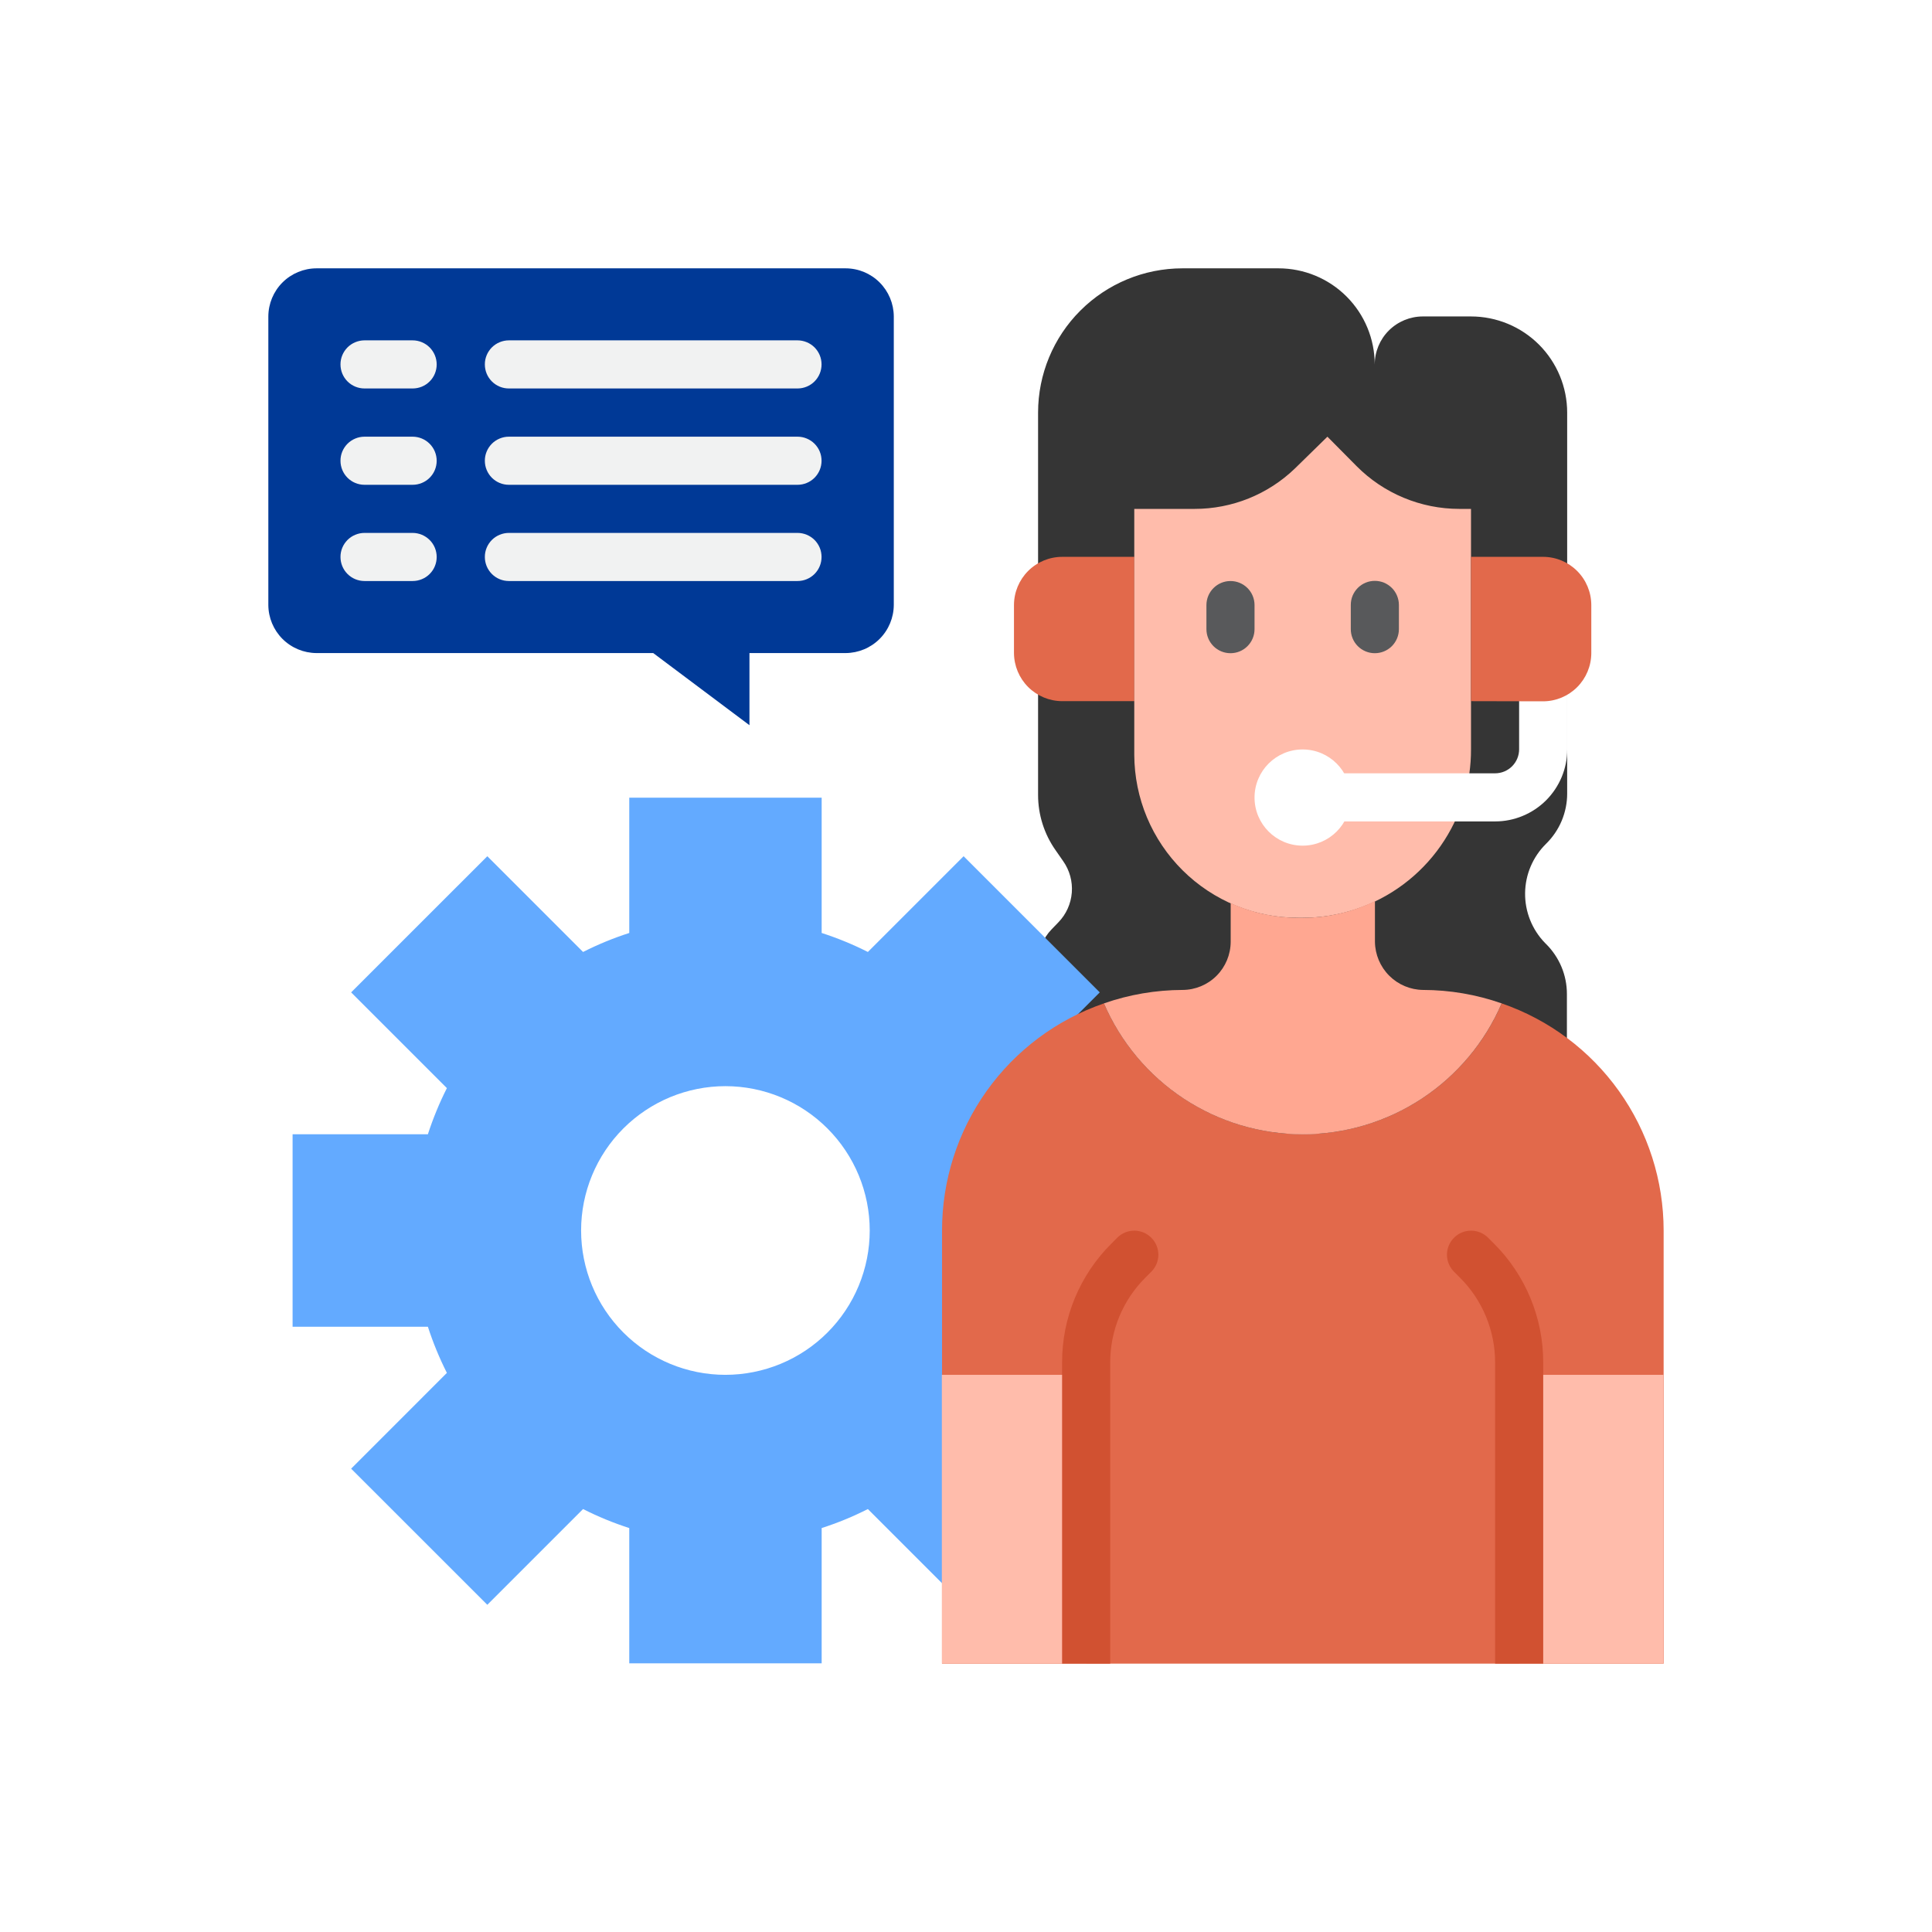 <svg width="72" height="72" viewBox="0 0 72 72" fill="none" xmlns="http://www.w3.org/2000/svg">
<g filter="url(#filter0_d_7760_22449)">
<path d="M38.686 40.271V33.882C38.685 33.415 38.867 32.967 39.192 32.632L39.442 32.373C39.733 32.074 39.91 31.682 39.943 31.265C39.976 30.849 39.862 30.434 39.621 30.092L39.341 29.689C38.915 29.085 38.686 28.365 38.686 27.626V13.373C38.687 11.948 39.254 10.581 40.263 9.574C41.271 8.567 42.637 8.001 44.062 8H47.646C48.597 8 49.51 8.378 50.182 9.05C50.855 9.723 51.232 10.635 51.232 11.586C51.232 11.11 51.421 10.654 51.757 10.318C52.094 9.982 52.55 9.793 53.025 9.793H54.818C55.769 9.793 56.681 10.171 57.354 10.843C58.026 11.516 58.404 12.428 58.404 13.379V27.575C58.404 27.923 58.334 28.267 58.2 28.588C58.065 28.909 57.868 29.199 57.62 29.443C57.125 29.929 56.843 30.591 56.836 31.284C56.828 31.977 57.096 32.645 57.579 33.142L57.614 33.176C57.86 33.42 58.056 33.71 58.191 34.03C58.325 34.35 58.394 34.693 58.394 35.04V40.261L38.686 40.271Z" fill="#353535"/>
<path d="M37.788 20.544V22.337C37.791 22.812 37.98 23.267 38.316 23.603C38.652 23.938 39.106 24.128 39.581 24.13H42.272V18.752H39.581C39.106 18.753 38.651 18.943 38.315 19.279C37.98 19.614 37.79 20.07 37.788 20.544Z" fill="#E2694B"/>
<path d="M54.82 16.965V25.93C54.822 26.537 54.735 27.141 54.56 27.723C54.173 29.017 53.379 30.153 52.296 30.96C51.212 31.768 49.897 32.204 48.546 32.204H48.392C47.592 32.207 46.799 32.053 46.058 31.75C45.317 31.447 44.643 31.001 44.075 30.437C43.507 29.874 43.055 29.204 42.745 28.466C42.436 27.728 42.275 26.936 42.271 26.135V16.965H44.52C45.915 16.966 47.255 16.426 48.259 15.458L49.469 14.274L50.554 15.369C51.056 15.875 51.653 16.277 52.311 16.55C52.968 16.824 53.674 16.965 54.386 16.965H54.82Z" fill="#FFBCAB"/>
<path d="M43.167 47.443V40.271H38.125C37.934 39.681 37.697 39.105 37.417 38.551L40.985 34.983L35.911 29.909L32.343 33.477C31.788 33.196 31.212 32.96 30.621 32.769V27.727H23.451V32.769C22.859 32.96 22.284 33.196 21.729 33.477L18.161 29.909L13.086 34.983L16.654 38.551C16.374 39.105 16.138 39.681 15.946 40.271H10.904V47.443H15.946C16.137 48.034 16.374 48.609 16.654 49.164L13.086 52.733L18.161 57.806L21.729 54.238C22.283 54.519 22.859 54.756 23.451 54.946V59.988H30.621V54.946C31.213 54.756 31.789 54.519 32.343 54.238L35.911 57.806L40.985 52.733L37.407 49.164C37.688 48.609 37.924 48.034 38.115 47.443H43.167ZM27.033 49.236C25.607 49.236 24.239 48.669 23.231 47.66C22.222 46.651 21.656 45.283 21.656 43.857C21.656 42.431 22.222 41.063 23.231 40.054C24.239 39.046 25.607 38.479 27.033 38.478C28.459 38.478 29.828 39.045 30.836 40.054C31.845 41.063 32.412 42.431 32.412 43.857C32.412 44.564 32.273 45.263 32.002 45.916C31.732 46.569 31.335 47.162 30.836 47.661C30.336 48.161 29.743 48.557 29.09 48.827C28.437 49.097 27.737 49.236 27.031 49.236H27.033Z" fill="#63AAFF"/>
<path d="M31.514 8H11.793C11.318 8.002 10.863 8.191 10.527 8.527C10.191 8.863 10.002 9.318 10 9.793V20.545C10.002 21.02 10.192 21.474 10.527 21.81C10.863 22.146 11.318 22.335 11.793 22.338H24.344L27.93 25.026V22.338H31.515C31.99 22.335 32.445 22.146 32.781 21.81C33.117 21.474 33.306 21.02 33.309 20.545V9.787C33.305 9.313 33.115 8.859 32.779 8.524C32.443 8.189 31.988 8.001 31.514 8Z" fill="#003996"/>
<path d="M55.963 35.393C55.117 37.358 53.526 38.906 51.538 39.698C49.55 40.49 47.33 40.459 45.365 39.614C43.469 38.799 41.957 37.288 41.141 35.393C39.378 36 37.849 37.142 36.767 38.661C35.685 40.18 35.105 41.999 35.107 43.863V59.998H61.999V43.863C61.999 41.999 61.418 40.181 60.336 38.663C59.254 37.144 57.725 36.001 55.963 35.393Z" fill="#E2694B"/>
<path d="M48.546 40.271C50.124 40.272 51.667 39.811 52.985 38.944C54.303 38.077 55.338 36.842 55.962 35.393C55.02 35.063 54.031 34.894 53.033 34.892C52.559 34.887 52.107 34.696 51.772 34.361C51.437 34.026 51.246 33.573 51.24 33.099V31.581C50.402 31.988 49.483 32.201 48.552 32.204H48.399C47.524 32.204 46.66 32.017 45.864 31.655V33.099C45.862 33.575 45.672 34.03 45.337 34.365C45.001 34.701 44.545 34.891 44.071 34.892C43.073 34.895 42.082 35.064 41.14 35.393C41.763 36.84 42.796 38.074 44.112 38.941C45.428 39.808 46.97 40.27 48.546 40.271Z" fill="#FFA791"/>
<path d="M56.613 49.236H61.992V59.994H56.613V49.236Z" fill="#FFBCAB"/>
<path d="M35.1 49.236H40.479V59.994H35.1V49.236Z" fill="#FFBCAB"/>
<path d="M45.857 19.653C45.619 19.653 45.391 19.748 45.223 19.916C45.054 20.084 44.96 20.313 44.96 20.551V21.446C44.96 21.684 45.054 21.912 45.223 22.081C45.391 22.249 45.619 22.343 45.857 22.343C45.975 22.343 46.092 22.32 46.2 22.275C46.309 22.23 46.408 22.164 46.491 22.08C46.574 21.997 46.64 21.898 46.685 21.789C46.73 21.68 46.753 21.564 46.753 21.446V20.545C46.752 20.308 46.657 20.081 46.489 19.914C46.321 19.747 46.094 19.653 45.857 19.653Z" fill="#58595B"/>
<path d="M51.235 22.343C51.473 22.343 51.702 22.249 51.87 22.081C52.038 21.912 52.133 21.684 52.133 21.446V20.545C52.133 20.427 52.109 20.31 52.064 20.201C52.019 20.092 51.953 19.993 51.87 19.91C51.786 19.827 51.688 19.761 51.579 19.715C51.47 19.67 51.353 19.647 51.235 19.647C51.117 19.647 51.001 19.67 50.892 19.715C50.783 19.761 50.684 19.827 50.601 19.91C50.518 19.994 50.452 20.093 50.407 20.201C50.362 20.31 50.34 20.427 50.34 20.545V21.44C50.339 21.558 50.361 21.675 50.406 21.785C50.45 21.895 50.516 21.994 50.599 22.078C50.682 22.162 50.782 22.229 50.891 22.274C51 22.32 51.117 22.343 51.235 22.343Z" fill="#58595B"/>
<path d="M55.718 28.612H49.441V26.819H55.718C55.955 26.819 56.183 26.725 56.351 26.557C56.519 26.389 56.613 26.161 56.613 25.924V23.233H58.406V25.924C58.406 26.277 58.337 26.626 58.202 26.952C58.066 27.279 57.868 27.575 57.619 27.825C57.369 28.074 57.073 28.272 56.746 28.407C56.42 28.543 56.071 28.612 55.718 28.612Z" fill="white"/>
<path d="M13.584 12.477H15.377C15.495 12.477 15.611 12.454 15.72 12.41C15.829 12.365 15.928 12.299 16.011 12.216C16.095 12.133 16.161 12.034 16.206 11.925C16.251 11.816 16.274 11.7 16.274 11.582C16.274 11.344 16.18 11.116 16.011 10.947C15.843 10.779 15.615 10.684 15.377 10.684H13.584C13.466 10.684 13.35 10.708 13.241 10.753C13.132 10.798 13.033 10.864 12.95 10.947C12.867 11.031 12.801 11.13 12.756 11.239C12.711 11.347 12.688 11.464 12.689 11.582C12.689 11.819 12.783 12.047 12.951 12.215C13.119 12.383 13.347 12.477 13.584 12.477Z" fill="#F1F2F2"/>
<path d="M18.964 12.477H29.722C29.959 12.477 30.187 12.383 30.355 12.215C30.523 12.047 30.617 11.819 30.617 11.582C30.617 11.464 30.595 11.348 30.55 11.239C30.505 11.13 30.439 11.031 30.356 10.947C30.273 10.864 30.174 10.798 30.065 10.753C29.956 10.708 29.84 10.684 29.722 10.684H18.964C18.846 10.684 18.73 10.708 18.621 10.753C18.512 10.798 18.413 10.864 18.33 10.947C18.247 11.031 18.181 11.13 18.136 11.239C18.091 11.348 18.068 11.464 18.069 11.582C18.069 11.7 18.092 11.816 18.137 11.925C18.182 12.033 18.248 12.132 18.331 12.215C18.414 12.298 18.513 12.364 18.621 12.409C18.73 12.454 18.846 12.477 18.964 12.477Z" fill="#F1F2F2"/>
<path d="M13.584 16.067H15.377C15.495 16.067 15.611 16.044 15.72 15.999C15.829 15.955 15.928 15.889 16.011 15.806C16.095 15.722 16.161 15.624 16.206 15.515C16.251 15.406 16.274 15.289 16.274 15.172C16.274 14.934 16.18 14.705 16.011 14.537C15.843 14.369 15.615 14.274 15.377 14.274H13.584C13.466 14.274 13.35 14.297 13.241 14.343C13.132 14.388 13.033 14.454 12.95 14.537C12.867 14.621 12.801 14.72 12.756 14.828C12.711 14.937 12.688 15.054 12.689 15.172C12.689 15.409 12.783 15.637 12.951 15.805C13.119 15.973 13.347 16.067 13.584 16.067Z" fill="#F1F2F2"/>
<path d="M18.964 16.067H29.722C29.959 16.067 30.187 15.973 30.355 15.805C30.523 15.637 30.617 15.409 30.617 15.172C30.617 15.054 30.595 14.937 30.55 14.829C30.505 14.72 30.439 14.621 30.356 14.537C30.273 14.454 30.174 14.388 30.065 14.343C29.956 14.297 29.84 14.274 29.722 14.274H18.964C18.846 14.274 18.73 14.297 18.621 14.343C18.512 14.388 18.413 14.454 18.33 14.537C18.247 14.621 18.181 14.72 18.136 14.829C18.091 14.937 18.068 15.054 18.069 15.172C18.069 15.289 18.092 15.406 18.137 15.514C18.182 15.623 18.248 15.722 18.331 15.805C18.414 15.888 18.513 15.954 18.621 15.999C18.73 16.044 18.846 16.067 18.964 16.067Z" fill="#F1F2F2"/>
<path d="M13.584 19.653H15.377C15.495 19.653 15.611 19.63 15.72 19.585C15.829 19.541 15.928 19.475 16.011 19.392C16.095 19.308 16.161 19.21 16.206 19.101C16.251 18.992 16.274 18.875 16.274 18.758C16.274 18.64 16.251 18.523 16.206 18.414C16.161 18.305 16.095 18.206 16.011 18.123C15.928 18.04 15.829 17.974 15.72 17.929C15.611 17.884 15.495 17.86 15.377 17.86H13.584C13.466 17.86 13.35 17.884 13.241 17.929C13.132 17.974 13.033 18.04 12.95 18.123C12.867 18.207 12.801 18.306 12.756 18.414C12.711 18.523 12.688 18.64 12.689 18.758C12.689 18.995 12.783 19.223 12.951 19.391C13.119 19.559 13.347 19.653 13.584 19.653Z" fill="#F1F2F2"/>
<path d="M18.964 19.653H29.722C29.959 19.653 30.187 19.559 30.355 19.391C30.523 19.223 30.617 18.995 30.617 18.758C30.617 18.64 30.595 18.523 30.55 18.415C30.505 18.306 30.439 18.207 30.356 18.123C30.273 18.04 30.174 17.974 30.065 17.929C29.956 17.884 29.84 17.86 29.722 17.86H18.964C18.846 17.86 18.73 17.884 18.621 17.929C18.512 17.974 18.413 18.04 18.33 18.123C18.247 18.207 18.181 18.306 18.136 18.415C18.091 18.523 18.068 18.64 18.069 18.758C18.069 18.875 18.092 18.992 18.137 19.101C18.182 19.209 18.248 19.308 18.331 19.391C18.414 19.474 18.513 19.54 18.621 19.585C18.73 19.63 18.846 19.653 18.964 19.653Z" fill="#F1F2F2"/>
<path d="M57.511 48.78C57.513 47.956 57.351 47.14 57.036 46.378C56.72 45.617 56.258 44.925 55.674 44.343L55.456 44.126C55.288 43.957 55.06 43.863 54.822 43.863C54.584 43.863 54.356 43.957 54.188 44.126C54.104 44.209 54.038 44.308 53.993 44.416C53.947 44.525 53.924 44.642 53.924 44.76C53.924 44.878 53.947 44.994 53.993 45.103C54.038 45.212 54.104 45.311 54.188 45.394L54.405 45.612C54.823 46.027 55.154 46.521 55.379 47.065C55.604 47.609 55.72 48.192 55.718 48.78V60H57.511V48.78Z" fill="#D15131"/>
<path d="M41.374 48.78C41.373 48.191 41.489 47.608 41.714 47.063C41.94 46.519 42.271 46.025 42.689 45.61L42.905 45.394C42.989 45.311 43.055 45.212 43.1 45.103C43.145 44.994 43.169 44.878 43.169 44.76C43.169 44.642 43.145 44.525 43.1 44.416C43.055 44.308 42.989 44.209 42.905 44.126C42.737 43.957 42.509 43.863 42.271 43.863C42.033 43.863 41.805 43.957 41.636 44.126L41.421 44.343C40.836 44.924 40.372 45.616 40.056 46.377C39.74 47.139 39.579 47.956 39.581 48.78V60H41.374V48.78Z" fill="#D15131"/>
<path d="M57.51 24.136C57.985 24.134 58.44 23.944 58.775 23.609C59.111 23.273 59.301 22.818 59.303 22.343V20.544C59.301 20.07 59.112 19.614 58.776 19.279C58.44 18.943 57.985 18.753 57.51 18.752H54.82V24.13L57.51 24.136Z" fill="#E2694B"/>
<path d="M48.545 29.515C49.536 29.515 50.338 28.712 50.338 27.722C50.338 26.732 49.536 25.93 48.545 25.93C47.555 25.93 46.753 26.732 46.753 27.722C46.753 28.712 47.555 29.515 48.545 29.515Z" fill="white"/>
</g>
<defs>
<filter id="filter0_d_7760_22449" x="-8" y="0" width="88.941" height="72" filterUnits="userSpaceOnUse" color-interpolation-filters="sRGB">
<feFlood flood-opacity="0" result="BackgroundImageFix"/>
<feColorMatrix in="SourceAlpha" type="matrix" values="0 0 0 0 0 0 0 0 0 0 0 0 0 0 0 0 0 0 127 0" result="hardAlpha"/>
<feOffset dy="2"/>
<feGaussianBlur stdDeviation="5"/>
<feComposite in2="hardAlpha" operator="out"/>
<feColorMatrix type="matrix" values="0 0 0 0 0 0 0 0 0 0 0 0 0 0 0 0 0 0 0.07 0"/>
<feBlend mode="normal" in2="BackgroundImageFix" result="effect1_dropShadow_7760_22449"/>
<feBlend mode="normal" in="SourceGraphic" in2="effect1_dropShadow_7760_22449" result="shape"/>
</filter>
</defs>
</svg>
